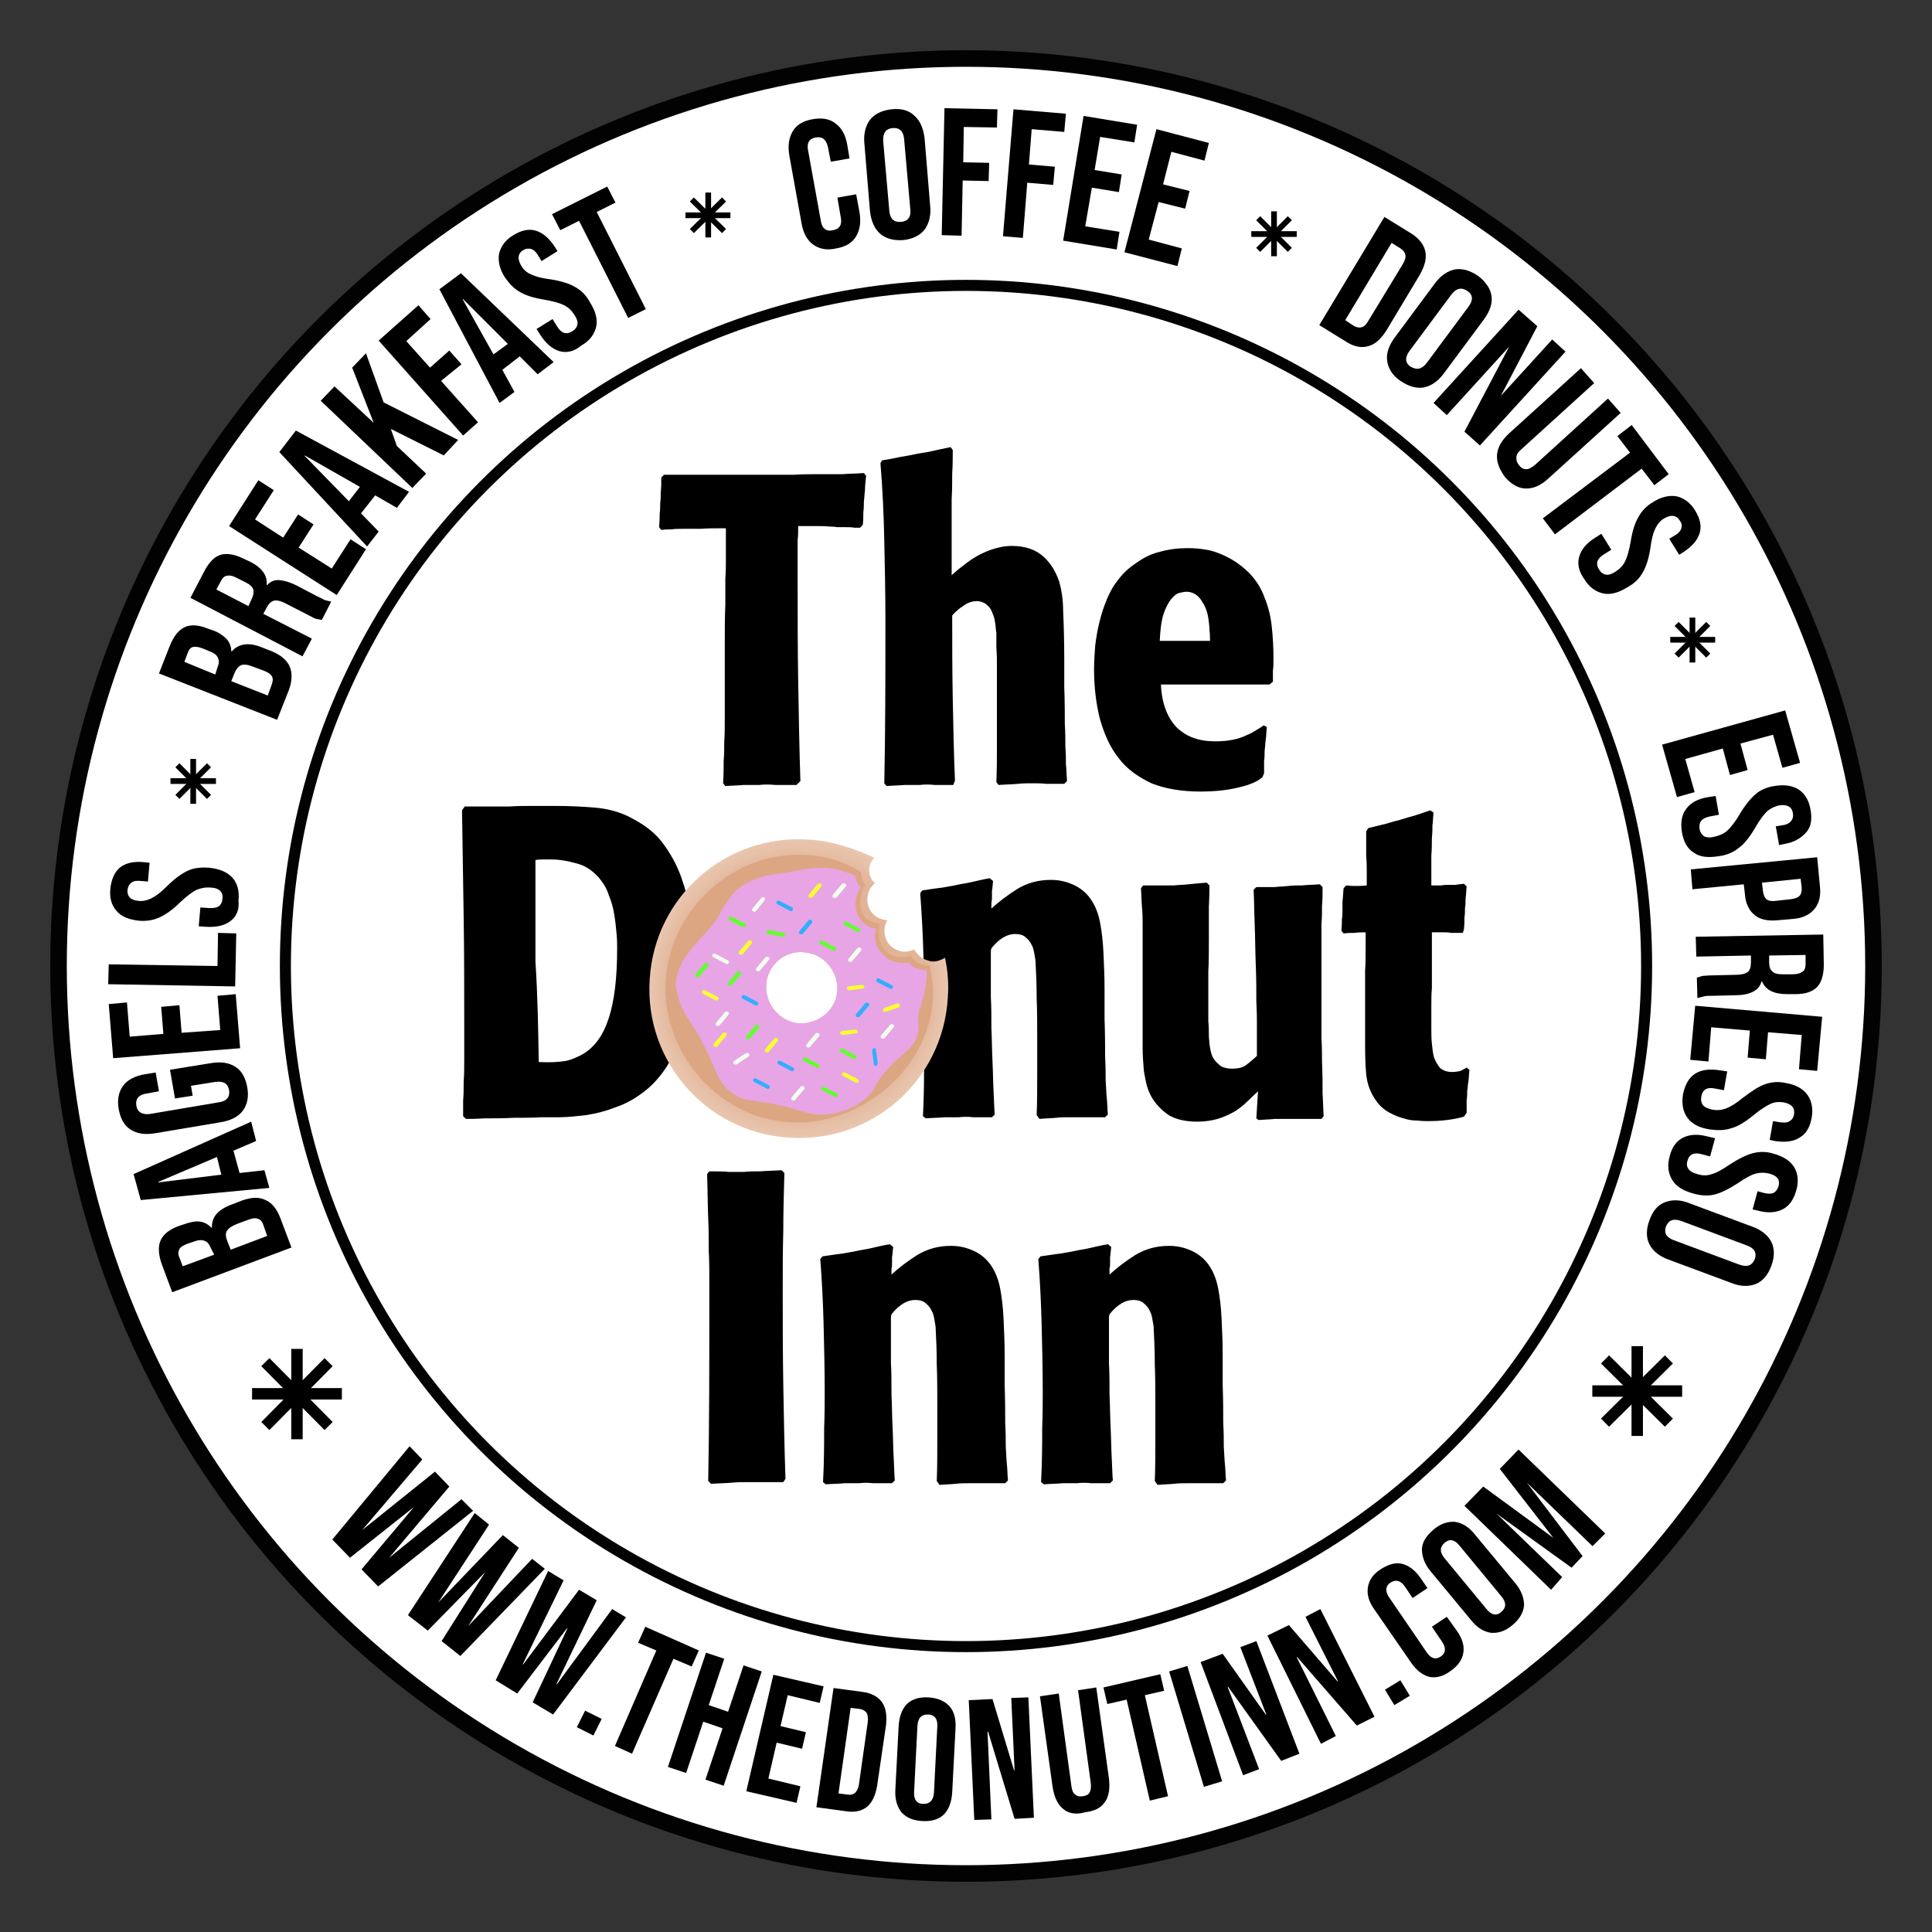 <?xml version="1.0" encoding="utf-8"?>
<!-- Generator: Adobe Illustrator 22.1.0, SVG Export Plug-In . SVG Version: 6.00 Build 0)  -->
<svg version="1.1"
	 id="svg2" inkscape:export-filename="/Users/jamesanlyan/Desktop/Documents/Logos/business_card_raffle.png" inkscape:export-xdpi="300" inkscape:export-ydpi="300" inkscape:version="0.92.2 5c3e80d, 2017-08-06" sodipodi:docname="Final_Sticker_Logo.svg" xmlns:cc="http://creativecommons.org/ns#" xmlns:dc="http://purl.org/dc/elements/1.1/" xmlns:inkscape="http://www.inkscape.org/namespaces/inkscape" xmlns:rdf="http://www.w3.org/1999/02/22-rdf-syntax-ns#" xmlns:sodipodi="http://sodipodi.sourceforge.net/DTD/sodipodi-0.dtd" xmlns:svg="http://www.w3.org/2000/svg"
	 xmlns="http://www.w3.org/2000/svg" xmlns:xlink="http://www.w3.org/1999/xlink" x="0px" y="0px" viewBox="0 0 350 350"
	 style="enable-background:new 0 0 350 350;" xml:space="preserve">
<rect x="0" y="0" width="350" height="350" fill="#333333" stroke="none"/>
<style type="text/css">
	.st0{fill:#FFFFFF;stroke:#020202;stroke-width:3;stroke-miterlimit:10;}
	.st1{fill:none;stroke:#000000;stroke-width:2.07;stroke-linecap:square;stroke-miterlimit:10;}
	.st2{fill:none;stroke:#000000;stroke-width:1.035;stroke-linecap:square;stroke-miterlimit:10;}
	.st3{fill:none;stroke:#020202;stroke-width:2;stroke-miterlimit:10;}
	.st4{fill:url(#path1455_1_);}
	.st5{fill:#DCA683;fill-opacity:0.992;}
	.st6{fill:#E6A5E5;fill-opacity:0.992;}
	.st7{fill:none;}
	.st8{opacity:0.99;fill:#F1FFED;enable-background:new    ;}
	.st9{opacity:0.99;fill:#62FF31;enable-background:new    ;}
	.st10{opacity:0.99;fill:#F8FF31;enable-background:new    ;}
	.st11{opacity:0.99;fill:#31AEFF;enable-background:new    ;}
</style>
<sodipodi:namedview  bordercolor="#666666" borderopacity="1.0" fit-margin-bottom="0" fit-margin-left="0" fit-margin-right="0" fit-margin-top="0" id="base" inkscape:current-layer="layer1" inkscape:cx="109.02004" inkscape:cy="250.41529" inkscape:document-units="px" inkscape:pagecheckerboard="true" inkscape:pageopacity="0" inkscape:pageshadow="2" inkscape:window-height="775" inkscape:window-maximized="1" inkscape:window-width="1440" inkscape:window-x="0" inkscape:window-y="1" inkscape:zoom="0.64" pagecolor="#ffffff" showborder="false" showgrid="false" units="in">
	</sodipodi:namedview>
<g id="text1112">
</g>
<g id="text2095">
</g>
<g id="text2099">
</g>
<g>
	<circle class="st0" cx="175" cy="175" r="164.4"/>
	<g>
		<path d="M74.2,262l2.3,2.4l-10.9,12.8l0,0l13.2-10.6l2.6,2.7l-10.9,12.9l0,0l13.1-10.6l2.1,2.1l-17.2,13.7l-3-3.1L75,273l0,0
			l-11.6,9.2l-3.2-3.3L74.2,262z"/>
		<path d="M86,274.1l2.6,2.1l-9.2,14.1l0,0l11.7-12.2l2.9,2.3l-9.2,14.2l0,0l11.6-12.2l2.3,1.8l-15.3,15.8l-3.4-2.7l7.9-12.5l0,0
			l-10.4,10.6l-3.6-2.8L86,274.1z"/>
		<path d="M99.3,284.6l2.8,1.7l-7.4,15.2l0.1,0l10.1-13.5l3.2,1.9l-7.3,15.2l0.1,0l10-13.6l2.5,1.5l-13.2,17.6l-3.7-2.2l6.3-13.4
			l-0.1,0l-9,11.8l-3.9-2.4L99.3,284.6z"/>
		<path d="M106,309.9l3,1.5l-1.5,3l-3-1.5L106,309.9z"/>
		<path d="M118.9,299l-3.3-1.4l1.3-2.9l9.7,4.3l-1.3,2.9l-3.3-1.4l-7.5,17.2l-3.1-1.4L118.9,299z"/>
		<path d="M127.9,299.4l3.3,1.1l-2.8,8.4l3.5,1.2l2.8-8.4l3.3,1.1l-6.9,20.7l-3.3-1.1l3.1-9.3l-3.5-1.2l-3.1,9.3l-3.3-1.1
			L127.9,299.4z"/>
		<path d="M140.1,303.4l9.1,2.1l-0.7,3l-5.8-1.4l-1.3,5.6l4.6,1.1l-0.7,3l-4.6-1.1l-1.5,6.5l5.8,1.4l-0.7,3l-9.1-2.1L140.1,303.4z"
			/>
		<path d="M151,305.8l5.2,0.7c1.7,0.2,2.9,0.9,3.6,1.9c0.7,1,0.9,2.4,0.7,4.2l-1.6,10.9c-0.3,1.8-0.9,3-1.8,3.8
			c-1,0.8-2.3,1.1-4,0.8l-5.2-0.7L151,305.8z M153.5,325.1c0.6,0.1,1,0,1.4-0.3c0.3-0.3,0.6-0.8,0.7-1.5l1.6-11.3
			c0.1-0.7,0-1.3-0.2-1.7c-0.3-0.4-0.7-0.6-1.2-0.7l-1.7-0.2l-2.2,15.5L153.5,325.1z"/>
		<path d="M163.3,328.3c-0.8-1-1.2-2.4-1.1-4.1l0.6-11.5c0.1-1.7,0.6-3.1,1.5-4s2.3-1.3,3.9-1.2s2.9,0.6,3.8,1.6s1.2,2.4,1.1,4.1
			l-0.6,11.5c-0.1,1.7-0.6,3.1-1.5,4c-0.9,0.9-2.3,1.3-3.9,1.2C165.4,329.8,164.2,329.3,163.3,328.3z M169.2,324.7l0.6-11.9
			c0.1-1.4-0.5-2.2-1.7-2.2s-1.8,0.6-1.9,2.1l-0.6,11.9c-0.1,1.4,0.5,2.2,1.7,2.2S169.1,326.1,169.2,324.7z"/>
		<path d="M175.5,308l4.3-0.2l3.9,12.9l0.1,0l-0.6-13.1l3.1-0.1l1,21.8l-3.5,0.2l-4.8-15.8l-0.1,0l0.7,15.9l-3.1,0.1L175.5,308z"/>
		<path d="M192.6,327.7c-1-0.8-1.6-2.1-1.9-3.9l-2.3-16.5l3.4-0.5l2.3,16.8c0.1,0.7,0.3,1.3,0.7,1.5c0.3,0.3,0.8,0.4,1.4,0.3
			c0.6-0.1,1-0.3,1.2-0.7s0.3-0.9,0.2-1.7l-2.3-16.8l3.3-0.5l2.3,16.5c0.2,1.8,0,3.2-0.7,4.2c-0.7,1.1-1.9,1.7-3.6,1.9
			C194.9,328.8,193.5,328.5,192.6,327.7z"/>
		<path d="M204.1,307.9l-3.5,0.8l-0.7-3l10.3-2.4l0.7,3l-3.5,0.8l4.2,18.3l-3.3,0.8L204.1,307.9z"/>
		<path d="M211.8,302.8l3.3-1l6.3,20.9l-3.3,1L211.8,302.8z"/>
		<path d="M217.5,301.1l4-1.5l7.8,11l0.1,0l-4.7-12.2l2.9-1.1l7.8,20.4l-3.3,1.3l-9.6-13.4l-0.1,0l5.7,14.9l-2.9,1.1L217.5,301.1z"
			/>
		<path d="M229.6,296.3l3.9-1.9l8.8,10.2l0.1,0l-5.9-11.7l2.7-1.4l9.8,19.5l-3.2,1.6l-10.8-12.4l-0.1,0l7.1,14.3l-2.7,1.4
			L229.6,296.3z"/>
		<path d="M250.9,306.1l2.8-1.7l1.7,2.8l-2.8,1.7L250.9,306.1z"/>
		<path d="M259,303.8c-1.2-0.3-2.3-1.1-3.3-2.5l-6.7-9.7c-1-1.4-1.4-2.7-1.2-4c0.2-1.3,0.9-2.4,2.3-3.3c1.4-0.9,2.7-1.3,3.9-1
			s2.3,1.1,3.3,2.5l1.3,1.9l-2.7,1.8l-1.4-2.1c-0.8-1.1-1.6-1.3-2.6-0.7c-0.9,0.6-1,1.5-0.3,2.6l6.9,10.1c0.8,1.1,1.6,1.3,2.5,0.7
			c0.9-0.6,1-1.5,0.3-2.6l-1.9-2.8l2.7-1.8l1.8,2.5c1,1.4,1.4,2.7,1.2,4c-0.2,1.3-1,2.4-2.3,3.3C261.5,303.7,260.2,304,259,303.8z"
			/>
		<path d="M270.1,295.8c-1.3-0.2-2.5-0.9-3.6-2.3l-7.3-8.8c-1.1-1.3-1.6-2.7-1.6-4s0.8-2.5,2.1-3.6s2.6-1.5,3.9-1.4
			c1.3,0.2,2.5,0.9,3.6,2.3l7.3,8.8c1.1,1.3,1.6,2.7,1.6,4c-0.1,1.3-0.8,2.5-2.1,3.6C272.7,295.5,271.4,295.9,270.1,295.8z
			 M272,289.2l-7.6-9.2c-0.9-1.1-1.8-1.3-2.7-0.5c-0.9,0.8-0.9,1.7,0,2.8l7.6,9.2c0.9,1.1,1.8,1.3,2.7,0.5S272.9,290.3,272,289.2z"
			/>
		<path d="M265.3,272.8l3.4-3.5l12.7,9.3l0,0l-9.7-12.5l3.4-3.5l15.7,15.2l-2.3,2.3l-11.9-11.5l0,0l10.1,13.3l-2,2.1l-13.6-9.8l0,0
			l11.9,11.5L281,288L265.3,272.8z"/>
	</g>
	<g>
		<path d="M31.2,234.1l-1.9-5.1c-0.6-1.7-0.7-3.2-0.2-4.3c0.5-1.1,1.6-2,3.3-2.6l0.9-0.3c1.1-0.4,2.1-0.6,2.9-0.5
			c0.8,0.1,1.5,0.5,2.1,1.1l0.1,0c-0.1-1.9,1.1-3.3,3.6-4.2l1.8-0.7c1.7-0.6,3.1-0.7,4.3-0.1c1.2,0.5,2.1,1.7,2.7,3.3l2,5.3
			L31.2,234.1z M38.2,226.1c-0.3-0.7-0.6-1.1-1.1-1.3c-0.5-0.2-1.1-0.2-1.9,0.1l-1.2,0.4c-0.8,0.3-1.3,0.6-1.5,1s-0.3,0.9,0,1.5
			l0.6,1.6l5.7-2.1L38.2,226.1z M47.7,221.9c-0.2-0.6-0.5-1-1-1.1c-0.4-0.2-1-0.1-1.8,0.2l-1.9,0.7c-1,0.4-1.6,0.8-1.9,1.3
			c-0.3,0.5-0.2,1.1,0.1,1.9l0.6,1.5l6.6-2.5L47.7,221.9z"/>
		<path d="M25.5,217.4l-1.3-4.7l21.3-9.5l0.9,3.5l-4.2,1.8l0.1,0l1.1,4l4.5-0.5l0.9,3.2L25.5,217.4z M39.3,209.6l-10.6,4.5l0,0.1
			l11.4-1.4L39.3,209.6z"/>
		<path d="M44,201.2c-0.8,1.1-2.2,1.8-4,2.1l-11.9,2c-1.8,0.3-3.3,0.1-4.5-0.7c-1.1-0.7-1.8-2-2.1-3.7c-0.3-1.7,0-3.1,0.8-4.2
			c0.8-1.1,2.2-1.8,4-2.1l1.9-0.3l0.6,3.4l-2.2,0.4c-1.5,0.2-2.1,1-1.9,2.2c0.2,1.2,1.1,1.7,2.5,1.5l12.4-2.1c1.5-0.2,2.1-1,1.9-2.2
			c-0.2-1.2-1-1.7-2.5-1.5l-4.4,0.7l0.3,1.8l-3.2,0.5l-0.9-5.2l7.4-1.2c1.8-0.3,3.3-0.1,4.5,0.7c1.1,0.7,1.8,2,2.1,3.7
			C45.1,198.7,44.8,200.1,44,201.2z"/>
		<path d="M20.5,191.7l-0.8-9.8l3.3-0.3l0.5,6.2l6.1-0.5l-0.4-4.9l3.3-0.3l0.4,5l7-0.5l-0.5-6.2l3.3-0.3l0.8,9.8L20.5,191.7z"/>
		<path d="M19.6,178.3l0.1-3.6l19.7,0.3l0.1-6l3.3,0.1l-0.2,9.6L19.6,178.3z"/>
		<path d="M41.7,166.9c-1.1,0.8-2.5,1.1-4.4,1l-1.3-0.1l0.3-3.4l1.6,0.1c1.5,0.1,2.3-0.4,2.4-1.7c0.1-0.6-0.1-1.1-0.4-1.4
			c-0.3-0.3-0.9-0.6-1.7-0.6c-1-0.1-1.8,0.1-2.6,0.4c-0.8,0.4-1.7,1.1-2.9,2.2c-1.4,1.4-2.7,2.3-3.8,2.8c-1.1,0.5-2.3,0.7-3.7,0.6
			c-1.8-0.2-3.2-0.7-4.1-1.8c-0.9-1-1.3-2.4-1.1-4.1c0.2-1.7,0.8-3,1.8-3.8c1.1-0.8,2.5-1.1,4.4-0.9l0.9,0.1l-0.3,3.4l-1.2-0.1
			c-0.8-0.1-1.4,0-1.8,0.3c-0.4,0.3-0.6,0.7-0.7,1.3c-0.1,1.2,0.6,1.9,2,2c0.8,0.1,1.6-0.1,2.4-0.5c0.8-0.4,1.7-1.1,2.8-2.2
			c1.4-1.4,2.7-2.3,3.8-2.8c1.1-0.5,2.4-0.6,3.8-0.5c1.9,0.2,3.3,0.8,4.2,1.8c0.9,1,1.3,2.4,1.1,4.2
			C43.4,164.8,42.8,166.1,41.7,166.9z"/>
		<path d="M28.8,122l2-5.1c0.7-1.7,1.6-2.8,2.7-3.3c1.1-0.5,2.5-0.4,4.2,0.3l0.9,0.3c1.1,0.4,1.9,1,2.5,1.6c0.5,0.6,0.8,1.4,0.8,2.2
			l0.1,0c1.2-1.4,3.1-1.7,5.5-0.7l1.8,0.7c1.6,0.7,2.7,1.6,3.2,2.8c0.5,1.2,0.4,2.7-0.2,4.3l-2.1,5.3L28.8,122z M39.4,120.9
			c0.3-0.7,0.3-1.2,0.1-1.7c-0.2-0.5-0.7-0.9-1.5-1.2l-1.2-0.5c-0.8-0.3-1.4-0.4-1.8-0.3c-0.5,0.1-0.8,0.5-1,1.1l-0.6,1.6l5.6,2.3
			L39.4,120.9z M49.2,124.1c0.2-0.6,0.3-1.1,0.1-1.5c-0.2-0.4-0.7-0.8-1.5-1.1l-1.9-0.7c-1-0.4-1.7-0.5-2.2-0.3
			c-0.5,0.2-0.9,0.7-1.2,1.4l-0.6,1.5l6.6,2.6L49.2,124.1z"/>
		<path d="M34.5,108.3l2.5-4.8c0.9-1.7,1.9-2.7,3-3s2.5-0.1,4.1,0.7l1.3,0.6c2.1,1.1,3.1,2.5,2.9,4.2l0.1,0c0.6-0.7,1.4-1,2.3-0.9
			c0.9,0.1,1.9,0.4,3.1,1l3.6,1.9c0.6,0.3,1.1,0.5,1.4,0.7c0.4,0.1,0.8,0.2,1.2,0.3l-1.7,3.3c-0.4-0.1-0.7-0.1-1.1-0.2
			c-0.3-0.1-0.8-0.4-1.6-0.8l-3.7-1.9c-0.9-0.5-1.7-0.7-2.2-0.6c-0.5,0.1-1,0.5-1.4,1.3l-0.6,1.1l8.8,4.5l-1.7,3.2L34.5,108.3z
			 M45.6,108.5c0.3-0.6,0.4-1.2,0.3-1.7c-0.2-0.5-0.6-0.9-1.4-1.3l-1.6-0.8c-0.7-0.4-1.3-0.5-1.8-0.4c-0.5,0.1-0.8,0.4-1.1,1
			l-0.8,1.5l5.8,3L45.6,108.5z"/>
		<path d="M41.5,95.3l5.3-8.3l2.8,1.8l-3.4,5.3l5.1,3.3l2.7-4.2l2.8,1.8l-2.7,4.2l6,3.8l3.4-5.3l2.8,1.8l-5.3,8.3L41.5,95.3z"/>
		<path d="M50.6,81.9l3-3.9l20.5,11.1L71.9,92l-4-2.3l0.1,0L65.4,93l3.2,3.3l-2.1,2.7L50.6,81.9z M65.2,88.2l-10-5.7l0,0.1l8,8.2
			L65.2,88.2z"/>
		<path d="M58.1,72.6l2.5-2.6l7.1,6.6l-3.9-10l2.5-2.6l3.2,8.9L83,79.7l-2.6,2.8l-9.6-4.8l1.1,3.1l5.3,5l-2.5,2.6L58.1,72.6z"/>
		<path d="M68.6,61.7l7.2-6.4l2.2,2.5l-4.4,4l4.3,4.8l3.5-3.1l2.2,2.5L79.9,69l6.7,7.5l-2.7,2.4L68.6,61.7z"/>
		<path d="M79.6,52.4l3.9-2.9l16.8,16.1l-2.9,2.2l-3.3-3.3l0,0.1L91,67l2.2,4l-2.7,2L79.6,52.4z M92,62.3l-8.1-8.1l-0.1,0l5.6,10
			L92,62.3z"/>
		<path d="M101.3,63.6c-1.3-0.4-2.4-1.4-3.4-2.9l-0.7-1.1l2.9-1.8l0.8,1.3c0.8,1.3,1.7,1.6,2.8,0.9c0.5-0.3,0.8-0.7,0.9-1.2
			c0.1-0.5-0.1-1.1-0.5-1.7c-0.5-0.8-1.1-1.4-1.9-1.8c-0.8-0.4-1.9-0.7-3.5-1c-2-0.3-3.5-0.8-4.5-1.4c-1.1-0.6-1.9-1.5-2.7-2.6
			c-1-1.5-1.3-3-1.1-4.3c0.3-1.3,1.1-2.5,2.6-3.4c1.5-0.9,2.8-1.2,4.1-0.8c1.3,0.4,2.4,1.4,3.4,2.9l0.5,0.8l-2.9,1.8l-0.6-1
			c-0.4-0.7-0.9-1.1-1.3-1.2s-0.9-0.1-1.4,0.2c-1,0.6-1.1,1.6-0.4,2.8c0.4,0.7,1,1.3,1.8,1.6c0.8,0.4,1.9,0.7,3.5,0.9
			c2,0.3,3.5,0.8,4.5,1.4c1.1,0.6,2,1.5,2.7,2.8c1,1.6,1.4,3.1,1.1,4.4c-0.3,1.3-1.1,2.5-2.7,3.4C104,63.7,102.6,64,101.3,63.6z"/>
		<path d="M104.9,40l-3.4,1.7l-1.5-2.9l10-5l1.5,2.9l-3.4,1.7L117,56l-3.2,1.6L104.9,40z"/>
		<path d="M147.3,44.3c-1.1-0.8-1.8-2.1-2.1-3.9l-2.2-12.2c-0.3-1.8-0.1-3.2,0.6-4.4s1.9-1.9,3.6-2.2s3.1-0.1,4.2,0.8
			c1.1,0.8,1.8,2.1,2.1,3.9l0.4,2.4l-3.4,0.6l-0.5-2.6c-0.3-1.4-1-2-2.2-1.8s-1.7,1-1.4,2.4l2.3,12.7c0.2,1.4,1,2,2.2,1.7
			c1.2-0.2,1.7-1,1.4-2.4l-0.6-3.5l3.4-0.6l0.6,3.2c0.3,1.8,0.1,3.2-0.6,4.4s-1.9,1.9-3.6,2.2C149.8,45.4,148.4,45.1,147.3,44.3z"/>
		<path d="M159.4,42.3c-1-0.9-1.6-2.3-1.8-4.1l-1-12.1c-0.2-1.8,0.2-3.3,1-4.4c0.9-1.1,2.2-1.7,3.9-1.9c1.8-0.2,3.2,0.2,4.2,1.2
			c1,0.9,1.6,2.3,1.8,4.1l1,12.1c0.2,1.8-0.2,3.3-1,4.4c-0.9,1.1-2.2,1.7-3.9,1.9C161.8,43.6,160.4,43.2,159.4,42.3z M164.9,37.8
			l-1.1-12.5c-0.1-1.5-0.8-2.2-2.1-2.1c-1.2,0.1-1.8,0.9-1.7,2.4l1.1,12.5c0.1,1.5,0.8,2.2,2.1,2.1
			C164.5,40.1,165.1,39.3,164.9,37.8z"/>
		<path d="M171.1,19.6l9.6,0.2l-0.1,3.3l-6-0.1l-0.1,6.4l4.7,0.1l-0.1,3.3l-4.7-0.1l-0.2,10l-3.6-0.1L171.1,19.6z"/>
		<path d="M183.6,19.8l9.5,0.8l-0.3,3.3l-5.9-0.5l-0.5,6.4l4.7,0.4l-0.3,3.3l-4.7-0.4l-0.8,10l-3.6-0.3L183.6,19.8z"/>
		<path d="M196.3,21l9.7,1.6l-0.5,3.2l-6.2-1l-1,6l4.9,0.8l-0.5,3.2l-4.9-0.8l-1.2,7l6.2,1l-0.5,3.2l-9.7-1.6L196.3,21z"/>
		<path d="M209.5,23.4l9.5,2.5l-0.8,3.2l-6-1.6l-1.5,5.9l4.8,1.2l-0.8,3.2l-4.8-1.2l-1.8,6.8l6,1.6l-0.8,3.2l-9.6-2.5L209.5,23.4z"
			/>
		<path d="M250.8,39.3l4.7,2.9c1.5,0.9,2.4,2,2.7,3.3c0.3,1.3-0.1,2.7-1,4.3l-6,10c-1,1.6-2.1,2.6-3.3,2.9c-1.3,0.4-2.7,0.1-4.2-0.9
			l-4.7-2.9L250.8,39.3z M245.2,59c0.5,0.3,1,0.4,1.4,0.3c0.5-0.1,0.9-0.5,1.3-1.2l6.2-10.2c0.4-0.7,0.6-1.2,0.5-1.7
			c-0.1-0.5-0.4-0.9-0.9-1.2l-1.6-1L243.7,58L245.2,59z"/>
		<path d="M251.3,65.4c-0.2-1.4,0.3-2.8,1.4-4.3l7.2-9.7c1.1-1.5,2.3-2.3,3.7-2.6c1.4-0.2,2.7,0.2,4.2,1.2c1.4,1.1,2.2,2.3,2.4,3.6
			c0.2,1.4-0.3,2.8-1.4,4.3l-7.2,9.7c-1.1,1.5-2.3,2.3-3.7,2.6c-1.4,0.2-2.7-0.2-4.2-1.2S251.5,66.7,251.3,65.4z M258.5,65.7
			l7.5-10.1c0.9-1.2,0.9-2.2-0.2-2.9c-1-0.7-2-0.5-2.9,0.7l-7.5,10.1c-0.9,1.2-0.9,2.2,0.1,2.9C256.7,67.1,257.6,66.9,258.5,65.7z"
			/>
		<path d="M275.1,56.1l3.4,3l-6.6,12.6l0,0l9.3-10.2l2.4,2.2l-15.5,17l-2.8-2.5l8.1-15.4l0,0l-11.3,12.4l-2.4-2.2L275.1,56.1z"/>
		<path d="M271.2,82.4c0.1-1.4,0.9-2.7,2.2-3.9l13-11.8l2.4,2.7l-13.2,12c-0.6,0.5-0.9,1-0.9,1.5c0,0.5,0.1,0.9,0.5,1.4
			s0.8,0.7,1.3,0.7c0.5,0,1-0.3,1.6-0.8l13.2-12l2.3,2.6l-13,11.8c-1.4,1.3-2.7,1.9-4.1,1.9c-1.4,0-2.6-0.7-3.8-2
			C271.6,85,271.1,83.7,271.2,82.4z"/>
		<path d="M295.3,82l-2.3-3l2.6-2l6.7,8.9l-2.6,2l-2.3-3l-15.7,11.9l-2.2-2.9L295.3,82z"/>
		<path d="M286.1,100.8c0.4-1.3,1.3-2.4,2.9-3.4l1.1-0.7l1.8,2.9l-1.3,0.8c-1.3,0.8-1.6,1.7-0.9,2.8c0.3,0.5,0.7,0.8,1.2,0.9
			c0.5,0.1,1.1-0.1,1.7-0.5c0.8-0.5,1.4-1.1,1.8-1.9c0.4-0.8,0.7-1.9,1-3.5c0.3-2,0.8-3.5,1.4-4.5c0.6-1.1,1.4-2,2.6-2.7
			c1.5-1,3-1.3,4.3-1.1c1.3,0.3,2.5,1.1,3.4,2.6c0.9,1.5,1.2,2.8,0.8,4.1c-0.4,1.3-1.4,2.4-2.9,3.4l-0.8,0.5l-1.8-2.9l1-0.6
			c0.7-0.4,1.1-0.9,1.2-1.3c0.1-0.5,0.1-0.9-0.3-1.4c-0.6-1-1.6-1.1-2.8-0.4c-0.7,0.4-1.2,1-1.6,1.8s-0.7,1.9-0.9,3.5
			c-0.3,2-0.8,3.5-1.4,4.5c-0.6,1.1-1.5,2-2.8,2.7c-1.6,1-3.1,1.4-4.4,1.1c-1.3-0.3-2.5-1.1-3.4-2.6
			C286,103.5,285.7,102.1,286.1,100.8z"/>
		<path d="M323.4,128.7l2.7,9.5l-3.2,0.9l-1.7-6l-5.9,1.6l1.3,4.8l-3.2,0.9l-1.3-4.8l-6.8,1.9l1.7,6l-3.2,0.9l-2.7-9.5L323.4,128.7z
			"/>
		<path d="M305.5,146.5c0.8-1.1,2.1-1.8,4-2.1l1.3-0.2l0.6,3.4l-1.6,0.3c-1.5,0.3-2.1,1-1.9,2.3c0.1,0.6,0.4,1,0.8,1.3
			c0.4,0.2,1,0.3,1.8,0.1c0.9-0.2,1.7-0.5,2.4-1.1c0.6-0.6,1.4-1.5,2.2-2.9c1-1.7,2-2.9,2.9-3.7c0.9-0.8,2.1-1.3,3.4-1.5
			c1.8-0.3,3.3-0.1,4.4,0.6c1.1,0.7,1.9,1.9,2.2,3.7c0.3,1.7,0.1,3.1-0.8,4.1s-2.1,1.8-4,2.1l-0.9,0.2l-0.6-3.4l1.2-0.2
			c0.8-0.1,1.3-0.4,1.6-0.8c0.3-0.4,0.4-0.8,0.3-1.4c-0.2-1.2-1.1-1.6-2.5-1.4c-0.8,0.2-1.5,0.5-2.2,1.1c-0.6,0.6-1.3,1.5-2.1,2.9
			c-1,1.7-2,3-3,3.7c-1,0.8-2.1,1.3-3.6,1.5c-1.9,0.3-3.4,0.2-4.5-0.6c-1.2-0.7-1.9-2-2.2-3.7C304.4,148.9,304.7,147.5,305.5,146.5z
			"/>
		<path d="M329.2,155.3l0.5,5.3c0.2,1.8-0.2,3.2-1.1,4.2c-0.9,1-2.2,1.6-4.1,1.7l-2.3,0.2c-1.9,0.2-3.3-0.1-4.3-0.9
			c-1-0.8-1.7-2.1-1.8-3.9l-0.2-1.7l-9.3,0.9l-0.3-3.6L329.2,155.3z M319.4,161.6c0.1,0.6,0.3,1,0.6,1.3c0.4,0.3,0.9,0.4,1.7,0.3
			l2.7-0.3c0.8-0.1,1.3-0.3,1.6-0.6c0.3-0.3,0.4-0.8,0.4-1.4l-0.2-1.7l-7,0.7L319.4,161.6z"/>
		<path d="M330.3,169.3l0.1,5.4c0,1.9-0.4,3.2-1.2,4.1c-0.9,0.9-2.2,1.3-4,1.3l-1.4,0c-2.4,0-3.9-0.7-4.6-2.3l-0.1,0
			c-0.2,0.9-0.8,1.5-1.6,1.9c-0.8,0.4-1.9,0.6-3.2,0.6l-4,0.1c-0.7,0-1.2,0-1.6,0.1c-0.4,0.1-0.8,0.2-1.2,0.3l-0.1-3.7
			c0.4-0.1,0.7-0.2,1-0.3c0.3,0,0.9-0.1,1.8-0.1l4.2-0.1c1.1,0,1.8-0.2,2.2-0.5c0.4-0.3,0.6-0.9,0.6-1.8l0-1.2l-9.9,0.2l-0.1-3.6
			L330.3,169.3z M320.5,174.4c0,0.7,0.2,1.3,0.6,1.6c0.4,0.4,1,0.5,1.9,0.5l1.8,0c0.8,0,1.4-0.2,1.8-0.5s0.5-0.8,0.5-1.4l0-1.6
			l-6.6,0.1L320.5,174.4z"/>
		<path d="M330.1,184.2l-0.9,9.8l-3.3-0.3l0.5-6.2l-6.1-0.5l-0.4,4.9l-3.3-0.3l0.4-4.9l-7-0.6l-0.5,6.2l-3.3-0.3l0.9-9.8
			L330.1,184.2z"/>
		<path d="M307.1,194.5c1.1-0.7,2.6-0.9,4.5-0.6l1.3,0.2l-0.6,3.4l-1.6-0.3c-1.5-0.3-2.3,0.2-2.5,1.5c-0.1,0.6,0,1.1,0.3,1.5
			s0.9,0.6,1.6,0.8c1,0.2,1.8,0.1,2.6-0.2c0.8-0.3,1.8-0.9,3-1.9c1.6-1.2,2.9-2.1,4.1-2.5s2.4-0.5,3.7-0.2c1.8,0.3,3.1,1,3.9,2.1
			c0.8,1.1,1.1,2.5,0.8,4.2c-0.3,1.7-1,2.9-2.2,3.6c-1.1,0.7-2.6,0.9-4.5,0.6l-0.9-0.2l0.6-3.4l1.2,0.2c0.8,0.1,1.4,0.1,1.8-0.2
			c0.4-0.2,0.7-0.6,0.8-1.2c0.2-1.2-0.4-1.9-1.9-2.2c-0.8-0.1-1.6-0.1-2.4,0.3s-1.8,1-3,2c-1.6,1.3-2.9,2.1-4.1,2.4
			c-1.2,0.4-2.4,0.4-3.9,0.2c-1.9-0.3-3.2-1-4-2.1c-0.8-1.1-1.1-2.5-0.8-4.3C305.3,196.4,306,195.2,307.1,194.5z"/>
		<path d="M304.9,206.1c1.2-0.6,2.7-0.7,4.5-0.2l1.3,0.3l-0.9,3.3l-1.5-0.4c-1.4-0.4-2.3,0-2.6,1.2c-0.2,0.6-0.1,1.1,0.2,1.5
			c0.3,0.4,0.8,0.7,1.6,0.9c0.9,0.3,1.8,0.3,2.6,0c0.8-0.2,1.9-0.8,3.2-1.7c1.7-1.1,3.1-1.8,4.3-2.1c1.2-0.3,2.4-0.3,3.7,0.1
			c1.8,0.5,3,1.3,3.7,2.4c0.7,1.1,0.9,2.6,0.4,4.3c-0.5,1.7-1.3,2.8-2.5,3.4c-1.2,0.6-2.7,0.7-4.5,0.2l-0.9-0.2l0.9-3.3l1.1,0.3
			c0.8,0.2,1.4,0.2,1.8,0c0.4-0.2,0.7-0.6,0.9-1.2c0.3-1.2-0.2-1.9-1.7-2.3c-0.8-0.2-1.6-0.2-2.4,0c-0.8,0.2-1.9,0.8-3.2,1.7
			c-1.7,1.1-3.1,1.8-4.3,2.1c-1.2,0.3-2.5,0.2-3.9-0.2c-1.8-0.5-3.1-1.3-3.8-2.5c-0.7-1.2-0.9-2.6-0.4-4.3
			C302.9,207.8,303.7,206.7,304.9,206.1z"/>
		<path d="M301.6,217.8c1.3-0.5,2.8-0.5,4.5,0.2l11.3,4.2c1.7,0.6,2.9,1.6,3.5,2.8c0.6,1.2,0.6,2.7,0,4.3c-0.6,1.7-1.6,2.8-2.8,3.3
			c-1.3,0.5-2.8,0.5-4.5-0.2l-11.3-4.2c-1.7-0.6-2.9-1.6-3.5-2.8c-0.6-1.2-0.6-2.7,0-4.3C299.4,219.4,300.3,218.3,301.6,217.8z
			 M303.3,224.7l11.8,4.4c1.4,0.5,2.3,0.2,2.8-1c0.4-1.2-0.1-2-1.5-2.5l-11.8-4.4c-1.4-0.5-2.3-0.2-2.8,1
			C301.4,223.4,301.9,224.2,303.3,224.7z"/>
	</g>
	<g>
		<line class="st1" x1="53.8" y1="245.4" x2="53.8" y2="259.7"/>
		<line class="st1" x1="58.8" y1="247.5" x2="48.8" y2="257.6"/>
		<line class="st1" x1="48.8" y1="247.5" x2="58.8" y2="257.6"/>
		<line class="st1" x1="60.9" y1="252.5" x2="46.7" y2="252.5"/>
	</g>
	<g>
		<line class="st2" x1="35" y1="138" x2="35" y2="145.1"/>
		<line class="st2" x1="37.5" y1="139" x2="32.5" y2="144"/>
		<line class="st2" x1="32.5" y1="139" x2="37.5" y2="144"/>
		<line class="st2" x1="38.6" y1="141.5" x2="31.4" y2="141.5"/>
	</g>
	<g>
		<line class="st2" x1="128.3" y1="35.4" x2="128.3" y2="42.5"/>
		<line class="st2" x1="130.8" y1="36.5" x2="125.7" y2="41.5"/>
		<line class="st2" x1="125.7" y1="36.5" x2="130.8" y2="41.5"/>
		<line class="st2" x1="131.8" y1="39" x2="124.7" y2="39"/>
	</g>
	<g>
		<line class="st2" x1="230.8" y1="38.8" x2="230.8" y2="45.9"/>
		<line class="st2" x1="233.3" y1="39.9" x2="228.3" y2="44.9"/>
		<line class="st2" x1="228.3" y1="39.9" x2="233.3" y2="44.9"/>
		<line class="st2" x1="234.4" y1="42.4" x2="227.2" y2="42.4"/>
	</g>
	<g>
		<line class="st2" x1="306.6" y1="112.4" x2="306.6" y2="119.5"/>
		<line class="st2" x1="309.1" y1="113.4" x2="304.1" y2="118.4"/>
		<line class="st2" x1="304.1" y1="113.4" x2="309.1" y2="118.4"/>
		<line class="st2" x1="310.2" y1="115.9" x2="303.1" y2="115.9"/>
	</g>
	<g>
		<line class="st1" x1="296.6" y1="244.9" x2="296.6" y2="259.1"/>
		<line class="st1" x1="301.6" y1="247" x2="291.5" y2="257"/>
		<line class="st1" x1="291.5" y1="247" x2="301.6" y2="257"/>
		<line class="st1" x1="303.7" y1="252" x2="289.5" y2="252"/>
	</g>
	<circle class="st3" cx="175" cy="175" r="123.3"/>
</g>
<g>
	<path id="path4889" inkscape:connector-curvature="0" d="M84.2,146.1c1.1,0,2.3,0,3.8,0c1.5,0,2.8,0,4.3,0c1.5-0.1,2.9-0.1,4.3-0.1
		c1.5,0,2.7,0,3.8,0c2.5,0,5,0.1,7.3,0.3c2.4,0.2,4.7,0.8,6.7,1.9c2.5,1.3,4.5,2.8,6,5c1.5,2.1,2.6,4.3,3.3,6.6
		c0.8,2.3,1.3,4.7,1.5,7.1c0.2,2.3,0.3,4.4,0.3,6.2c0,4.3-0.4,8.1-1.2,11.5c-0.8,3.3-2,6.2-3.5,8.6c-1.3,2-2.7,3.5-4.3,4.7
		c-1.6,1.2-3.2,2.1-5,2.7c-1.8,0.7-3.4,1.1-5.2,1.4c-1.8,0.2-3.4,0.4-5,0.4c-0.6,0-1.7,0-3.2,0c-1.6,0.1-3.3,0.1-5.1,0.1
		c-1.8,0.1-3.5,0.1-5.2,0.1c-1.7,0.1-2.8,0.1-3.4,0.1l-0.5-0.5c0-0.9,0-1.9,0-2.8c0.1-1.1,0.1-2.2,0.1-3.5c0.1-1.3,0.1-2.7,0.1-4.3
		c0-1.7,0-3.5,0-5.6c0-6.6,0-13.2-0.1-19.6c-0.1-6.5-0.2-13.1-0.3-19.6L84.2,146.1z M97.6,192.4c2.1,0.1,3.6,0,4.9-0.2
		c1.3-0.3,2.3-0.8,3.2-1.3c2.1-1.3,3.6-3.4,4.6-6.5c1-3.1,1.5-7.2,1.5-12.5c0-0.8,0-1.7-0.1-2.7c-0.1-1.1-0.2-2.2-0.4-3.4
		c-0.2-1.3-0.5-2.4-1-3.6c-0.4-1.3-1-2.2-1.8-3.2c-1.3-1.4-2.5-2.2-4.1-2.6c-1.5-0.4-2.9-0.7-4.5-0.7c-0.6,0-1.1,0-1.5,0
		c-0.3,0-0.8,0-1.4,0.1c0,6.2,0,12.3,0,18.4C97.4,180.2,97.5,186.3,97.6,192.4L97.6,192.4z"/>
	<path id="path4891" inkscape:connector-curvature="0" d="M187.8,202c0.1-2.4,0.1-4.9,0.1-7.4c0-2.5,0-4.7,0-6.6
		c0-2.3,0-4.8-0.1-7.2c0-2.5-0.1-4.7-0.2-6.5c0-0.4-0.1-0.8-0.2-1.4c-0.1-0.6-0.2-1.2-0.5-1.7c-0.2-0.5-0.6-1-1.1-1.4
		c-0.4-0.4-1.1-0.6-1.9-0.6c-0.7,0-1.4,0.2-2.1,0.6c-0.7,0.4-1.5,1.1-2.2,2c-0.1,0.3-0.1,0.5-0.1,0.8s0,0.5,0,0.8c0,0.5,0,1.4,0,2.6
		c0,1.3,0,2.8,0,4.6c0.1,1.8,0.1,3.6,0.1,5.7c0.1,2.1,0.1,4,0.2,6c0.1,2,0.1,3.8,0.2,5.5c0.1,1.7,0.1,3,0.2,4.1l-0.5,0.5
		c-1.4,0-2.4,0-3.4,0c-0.9-0.1-1.8-0.1-2.6,0c-0.8,0-1.7,0-2.6,0c-0.9,0.1-2.1,0.1-3.4,0.2l-0.5-0.4c0.2-3.8,0.2-7,0.2-9.7
		c0.1-2.7,0.1-4.9,0.1-6.6c0-4.2-0.1-8.3-0.2-12.3c-0.1-4-0.3-7.9-0.6-11.8l0.4-0.5c1.5-0.2,2.6-0.4,3.6-0.5c1-0.2,1.9-0.3,2.7-0.5
		c0.9-0.2,1.8-0.3,2.6-0.5c0.9-0.2,2.1-0.5,3.3-0.7l0.6,0.5c-0.1,0.8-0.1,1.4-0.2,1.8c0,0.4,0,0.8,0,1.1s0,0.7-0.1,1
		c0,0.3,0,0.7,0,1.1c1.4-1.3,2.9-2.4,4.6-3.5c1.8-1.1,3.8-1.7,6.2-1.7c1.7,0,3.1,0.4,4.5,1.1c1.3,0.7,2.2,1.6,2.9,2.7
		c0.7,1.1,1.2,2.4,1.5,4c0.3,1.6,0.5,3.3,0.6,5.4c0.1,2.1,0.2,4.3,0.2,6.8v5.2c0.1,2.8,0.1,5.2,0.1,6.9c0.1,1.7,0.1,3.1,0.1,4.3
		c0.1,1.2,0.1,2.2,0.2,3.1c0.1,0.9,0.1,1.9,0.2,3l-0.5,0.5c-1.4,0-2.5,0-3.6,0c-1,0-1.9,0-2.7,0c-0.9,0-1.8,0-2.6,0.1
		c-0.9,0.1-1.9,0.1-3,0.2L187.8,202z"/>
	<path id="path4893" inkscape:connector-curvature="0" d="M227.9,197.7c-0.6,0.6-1.3,1.2-2,1.9c-0.7,0.7-1.5,1.3-2.3,1.8
		c-0.9,0.5-2,1-3,1.3c-1.1,0.3-2.3,0.5-3.7,0.5c-2.1,0-3.9-0.4-5.2-1.2c-1.3-0.9-2.1-1.8-2.8-2.8c-0.7-1.1-1.1-2.2-1.3-3.2
		c-0.2-1.1-0.4-1.9-0.4-2.3c-0.1-1.3-0.2-2.5-0.2-4c0-1.5,0-3.3,0-5.8v-4.2c0-2.8,0-5.2,0-7c0-1.8,0-3.3,0-4.6c0-1.4,0-2.5-0.1-3.5
		c-0.1-1.1-0.1-2.2-0.2-3.7l0.4-0.5c1.3,0,2.3,0,3.2,0c0.9,0,1.7,0,2.4,0c0.9-0.1,1.8-0.1,2.6-0.2c0.9-0.1,2.1-0.2,3.3-0.3l0.5,0.5
		c0,0.7,0,2-0.1,3.8c0,1.8,0,3.7,0,5.9s0,4-0.1,5.9c0,1.9,0,3.1,0,3.9c0,0.5,0,1.2,0,2.1c0,1,0,2,0,3c0.1,1,0.1,2,0.1,2.8
		c0.1,0.9,0.1,1.5,0.2,1.9c0,0.2,0.1,0.5,0.2,1c0.1,0.4,0.3,0.9,0.6,1.3c0.3,0.4,0.7,0.7,1.1,1.1c0.5,0.3,1.2,0.5,2,0.5
		c1.2,0,2.1-0.2,2.7-0.7c0.7-0.5,1.3-1.1,1.9-1.6v-6.5c0-0.4,0-1.5-0.1-3.4c0-2,0-4.1-0.1-6.5c-0.1-2.4-0.1-5-0.2-7.5
		c-0.1-2.5-0.1-4.7-0.2-6.2l0.5-0.5c1.4,0,2.4,0,3.3,0c0.9-0.1,1.8-0.1,2.5-0.2c0.9-0.1,1.7-0.1,2.5-0.1c0.9-0.1,2-0.1,3.2-0.2
		l0.5,0.5c0,1.3,0,2.3-0.1,3.4c0,1,0,2.1-0.1,3.2c0,1.1,0,2.3,0,3.7c0,1.4,0,2.9,0,4.9c0,0.4,0,1.4,0,2.7c0,1.4,0,2.8,0,4.5
		c0,1.7,0,3.3,0,5c0.1,1.7,0.1,3.1,0.1,4.3c0.1,2.2,0.1,4.1,0.1,5.7c0.1,1.5,0.1,2.8,0.2,4.1l-0.4,0.5c-1.5,0-2.6,0-3.5,0
		s-1.8,0-2.5,0s-1.7,0-2.4,0c-0.8,0.1-1.8,0.1-3,0.2l-0.4-0.3L227.9,197.7z"/>
	<path id="path4895" inkscape:connector-curvature="0" d="M265,169c-0.9,0-1.6,0-2.1,0c-0.5-0.1-0.9-0.1-1.3-0.1s-0.7,0-1.1,0
		c-0.3,0-0.7,0-1.1,0V179c-0.1,1.1-0.1,2.2-0.1,3.6c0,1.4,0,2.5,0,3.6c0,1,0,2,0.1,2.9c0.1,1,0.2,1.8,0.4,2.5
		c0.3,0.8,0.7,1.4,1.1,1.9c0.5,0.4,1.2,0.7,2.1,0.7c0.7,0,1.2-0.1,1.6-0.2c0.4-0.2,0.8-0.4,1.1-0.6l0.5,0.4
		c-0.1,0.9-0.1,1.7-0.2,2.2c-0.1,0.5-0.1,1.1-0.2,1.6c0,0.5,0,1.1-0.1,1.7c0,0.6,0,1.4,0,2.3l-0.5,0.7c-1.8,0.5-3.9,0.8-6.5,0.8
		c-0.4,0-1.1,0-1.9-0.1c-0.8,0-1.7-0.1-2.5-0.4c-0.9-0.2-1.8-0.6-2.7-1.1c-0.9-0.5-1.7-1.2-2.3-2.1c-1-1.4-1.6-2.9-1.8-4.8
		c-0.2-1.9-0.2-4.2-0.2-7.1v-4.8c0-0.5,0-1.4,0-2.7s0-2.7,0-4.1c0.1-1.5,0.1-2.9,0.1-4.2c0-1.4,0-2.2,0-2.8c-0.8,0-1.4,0-2,0.1
		c-0.5,0-1.2,0-2,0.1l-0.4-0.5c0.1-0.9,0.1-1.7,0.1-2.1c0.1-0.5,0.1-1.1,0.1-1.5c0-0.5,0-1,0-1.6c0.1-0.7,0.1-1.5,0.2-2.5l0.5-0.5
		c0.8,0.1,1.3,0.1,1.7,0.1c0.4,0,1.1,0,2-0.1c0-0.4,0-0.7,0-1.1s0-0.9,0-1.5c0-0.7,0-1.6-0.1-2.7c0-1.1,0-2.6,0-4.5l0.4-0.6
		c1.4-0.3,2.4-0.6,3.3-0.8c0.9-0.3,1.8-0.5,2.5-0.7c0.9-0.3,1.7-0.5,2.4-0.7c0.9-0.3,1.9-0.6,3-1l0.6,0.4c-0.1,0.9-0.1,1.7-0.2,2.3
		c0,0.7,0,1.4-0.1,2.3c0,0.9,0,2-0.1,3.2c0,1.4,0,3.1,0,5.4c0.7,0,1.3,0,1.8,0c0.5-0.1,1-0.1,1.4-0.1s0.8,0,1.2,0
		c0.4-0.1,1-0.1,1.5-0.2l0.5,0.5c-0.1,0.9-0.1,1.7-0.2,2.2c0,0.6,0,1.2-0.1,1.7c0,0.5,0,1.1-0.1,1.7c0,0.6,0,1.4-0.1,2.2L265,169z"
		/>
	
		<radialGradient id="path1455_1_" cx="756.123" cy="954.194" r="49.534" gradientTransform="matrix(0.545 3.510153e-02 -3.510153e-02 0.545 -233.859 -367.477)" gradientUnits="userSpaceOnUse">
		<stop  offset="0" style="stop-color:#DDA683"/>
		<stop  offset="0.839" style="stop-color:#E2B598;stop-opacity:0.992"/>
		<stop  offset="1" style="stop-color:#E9C6AF"/>
	</radialGradient>
	<path id="path1455" inkscape:connector-curvature="0" class="st4" d="M146.4,152.1c-14.9-1-27.8,10.3-28.7,25.3
		c-1,14.9,10.3,27.8,25.3,28.7c14.9,1,27.8-10.3,28.7-25.3c0.2-2.4,0-4.9-0.5-7.3c-1,0.6-2.1,0.9-3.1,0.5c-1.1-0.3-2-1.1-2.5-2
		c-0.9,0.4-1.9,0.6-2.8,0.2c-2-0.6-3-2.7-2.4-4.7c0.1-0.3,0.2-0.6,0.4-0.8c-0.4,0-0.7-0.1-1.1-0.2c-2-0.6-3-2.7-2.4-4.7
		c0.2-0.7,0.6-1.3,1.2-1.8c-0.9-0.8-1.3-2.1-0.9-3.3c0.1-0.5,0.4-0.9,0.8-1.3C154.5,153.6,150.5,152.3,146.4,152.1L146.4,152.1z
		 M145.6,172.5c3.5,0.2,6.2,3.3,6.1,6.8s-3.3,6.2-6.8,6.1c-3.5-0.2-6.2-3.3-6.1-6.8l0,0C138.9,175,142,172.2,145.6,172.5
		L145.6,172.5L145.6,172.5z"/>
	<path id="path1457" inkscape:connector-curvature="0" class="st5" d="M146.1,154.9c-12.9-0.9-24.6,9.6-25.5,22.6
		c-0.9,12.9,9.3,24.9,22.2,25.8c12.9,0.9,25.4-9.4,26.2-22.3c0.2-2.2-0.2-3.3-0.5-6c-0.2,0-1.1-0.2-1.4-0.3
		c-1.1-0.3-1.6-0.7-2.1-1.6c-0.9,0.4-2.6,0.4-3.5-0.1c-1.9-1.1-2.3-2.4-2.3-4.5c0.1-0.3,0.1-0.9,0.2-1.2c-0.3,0-0.8-0.1-1.1-0.2
		c-2-0.6-2.6-2.3-2.4-4.4c0,0,0.2-1.7,1-2.3c-0.7-0.6-0.9-1.6-0.9-2.4C153.2,156.2,149.8,155.1,146.1,154.9L146.1,154.9z
		 M145.6,172.5c0.2,0,0.4,0,0.7,0.1l0,0h0.1c0.4,0.1,0.8,0.2,1.2,0.3c0.2,0.1,0.4,0.2,0.6,0.3c0.4,0.2,0.8,0.4,1.1,0.7
		c0.3,0.3,0.7,0.6,1,0.9c0.1,0.2,0.3,0.3,0.4,0.5l0,0c0.3,0.4,0.5,0.7,0.6,1.2l0,0c0.1,0.2,0.2,0.4,0.2,0.6l0,0
		c0.1,0.2,0.1,0.4,0.2,0.6l0,0c0,0.2,0.1,0.4,0.1,0.7l0,0c0,0.4,0,0.8,0,1.1c-0.1,0.9-0.3,1.7-0.7,2.4c-0.1,0.2-0.2,0.4-0.3,0.6
		s-0.2,0.4-0.4,0.5c-0.3,0.3-0.6,0.7-0.9,1c-0.5,0.4-1.1,0.8-1.7,1l0,0c-0.4,0.2-0.8,0.3-1.3,0.4c-0.2,0-0.4,0.1-0.7,0.1
		c-0.4,0-0.8,0-1.1,0c-0.2,0-0.4,0-0.7-0.1c-0.4-0.1-0.9-0.2-1.3-0.3c-0.6-0.2-1.2-0.6-1.7-1l0,0c-0.7-0.5-1.3-1.2-1.7-2
		c-0.2-0.4-0.4-0.8-0.5-1.2c-0.2-0.6-0.3-1.3-0.3-2c0-0.2,0-0.3,0-0.5c0-0.4,0.1-0.9,0.2-1.3c0.1-0.4,0.3-0.8,0.5-1.2
		c0.4-0.8,0.9-1.5,1.6-2.1c0.3-0.2,0.6-0.4,0.9-0.6c0.3-0.2,0.5-0.3,0.8-0.4c0.4-0.2,0.8-0.3,1.3-0.4c0.2,0,0.4-0.1,0.7-0.1
		C144.9,172.4,145.3,172.4,145.6,172.5L145.6,172.5z"/>
	<path id="path1459" inkscape:connector-curvature="0" sodipodi:nodetypes="cssccsssccccccscccccccccccc" class="st6" d="M141,158.3
		c-3,0.3-6.2,1.4-8.1,3.5c-2,2.3-2.4,4.1-4,6c-2.9,3.3-6.2,6.2-6.5,10.5c0.8,5.6,2.9,6.3,5.1,11.1c2.7,5,2.2,6.8,6,9.2
		c1.4,0.8,4.4,0.9,7.2,1.5c2.5,0.5,6.1,1.8,7.1,1.8c4.3,0.3,9.1-1.9,10.7-5c1.6-3.2,4.7-5.5,6.1-6.8c2.7-2.9,1.4-4.5,1.8-6.6
		c0.9-2.6,1.6-5.7,1.5-7.7c-0.2,0-1-0.2-1.2-0.2c-1-0.3-1.5-0.4-2-1.3c-0.8,0.4-3.1,0.1-4.1-0.8c-1.5-1.3-2.2-2.4-2.1-4.2
		c0.1-0.3,0.1-0.8,0.2-1.1c-0.3,0-0.7-0.1-1-0.2c-1.8-0.6-2.9-2.8-2.7-4.7c0,0,0.2-2,1-2.6c-0.6-0.5-1-1.1-1-2
		C149.3,156,145.7,157.7,141,158.3L141,158.3z M145.6,172.5c3.5,0.2,6.2,3.3,6.1,6.8s-3.3,6.2-6.8,6.1c-3.5-0.2-6.2-3.3-6.1-6.8
		C138.9,175,142,172.2,145.6,172.5L145.6,172.5z"/>
	<path id="circle1461" inkscape:connector-curvature="0" class="st7" d="M119.6,165.3c7.7-13.9,25.3-18.8,39.2-11.1l0,0
		c13.9,7.7,18.8,25.3,11.1,39.2l0,0c-7.7,13.9-25.3,18.8-39.2,11.1l0,0C116.9,196.7,111.9,179.1,119.6,165.3L119.6,165.3z"/>
	<path id="rect1463" inkscape:connector-curvature="0" class="st8" d="M129.6,172.8l2.3,1.2c0.2,0.1,0.2,0.3,0.1,0.5
		c-0.1,0.2-0.3,0.2-0.5,0.1l-2.3-1.2c-0.2-0.1-0.2-0.3-0.1-0.5C129.3,172.7,129.6,172.7,129.6,172.8z"/>
	<path id="rect1465" inkscape:connector-curvature="0" class="st9" d="M153.4,167l2.3,1.2c0.2,0.1,0.2,0.3,0.1,0.5
		c-0.1,0.2-0.3,0.2-0.5,0.1l-2.3-1.2c-0.2-0.1-0.2-0.3-0.1-0.5S153.2,166.9,153.4,167L153.4,167z"/>
	<path id="rect1467" inkscape:connector-curvature="0" class="st9" d="M139.4,168.5l2.6,0.5c0.2,0,0.3,0.2,0.2,0.4
		c-0.1,0.2-0.3,0.3-0.5,0.3l-2.6-0.5c-0.2,0-0.3-0.2-0.2-0.4C139,168.5,139.2,168.4,139.4,168.5L139.4,168.5z"/>
	<path id="rect1469" inkscape:connector-curvature="0" class="st9" d="M132.6,166.1l2.3,1.2c0.2,0.1,0.2,0.3,0.1,0.5
		s-0.3,0.2-0.5,0.1l-2.3-1.2c-0.2-0.1-0.2-0.3-0.1-0.5C132.2,166.1,132.4,166,132.6,166.1z"/>
	<path id="rect1471" inkscape:connector-curvature="0" class="st9" d="M132.6,166.1l2.3,1.2c0.2,0.1,0.2,0.3,0.1,0.5
		s-0.3,0.2-0.5,0.1l-2.3-1.2c-0.2-0.1-0.2-0.3-0.1-0.5C132.2,166.1,132.4,166,132.6,166.1z"/>
	<path id="rect1473" inkscape:connector-curvature="0" class="st10" d="M153.1,194.3l2.3,1.2c0.2,0.1,0.2,0.3,0.1,0.5
		c-0.1,0.2-0.3,0.2-0.5,0.1l-2.3-1.2c-0.2-0.1-0.2-0.3-0.1-0.5C152.7,194.3,152.9,194.2,153.1,194.3z"/>
	<path id="rect1475" inkscape:connector-curvature="0" class="st10" d="M127.7,179.4l2.3,1.2c0.2,0.1,0.2,0.3,0.1,0.5
		c-0.1,0.2-0.3,0.2-0.5,0.1l-2.3-1.2c-0.2-0.1-0.2-0.3-0.1-0.5C127.3,179.4,127.6,179.3,127.7,179.4L127.7,179.4z"/>
	<path id="rect1477" inkscape:connector-curvature="0" class="st11" d="M141.4,192.2l2.3,1.2c0.2,0.1,0.2,0.3,0.1,0.5
		s-0.3,0.2-0.5,0.1l-2.3-1.2c-0.2-0.1-0.2-0.3-0.1-0.5C141,192.1,141.2,192.1,141.4,192.2z"/>
	<path id="rect1479" inkscape:connector-curvature="0" class="st11" d="M137,195.4l2.3,1.2c0.2,0.1,0.2,0.3,0.1,0.5
		c-0.1,0.2-0.3,0.2-0.5,0.1l-2.3-1.2c-0.2-0.1-0.2-0.3-0.1-0.5S136.8,195.3,137,195.4z"/>
	<path id="rect1481" inkscape:connector-curvature="0" class="st11" d="M141.2,163.2l2.3,1.2c0.2,0.1,0.2,0.3,0.1,0.5
		c-0.1,0.2-0.3,0.2-0.5,0.1l-2.3-1.2c-0.2-0.1-0.2-0.3-0.1-0.5C140.7,163.2,141,163.1,141.2,163.2L141.2,163.2z"/>
	<path id="rect1483" inkscape:connector-curvature="0" class="st9" d="M149,170.4l2.3,1.2c0.2,0.1,0.2,0.3,0.1,0.5
		c-0.1,0.2-0.3,0.2-0.5,0.1l-2.3-1.2c-0.2-0.1-0.2-0.3-0.1-0.5S148.8,170.3,149,170.4z"/>
	<path id="rect1485" inkscape:connector-curvature="0" class="st9" d="M152.7,190l2.3,1.2c0.2,0.1,0.2,0.3,0.1,0.5
		c-0.1,0.2-0.3,0.2-0.5,0.1l-2.3-1.2c-0.2-0.1-0.2-0.3-0.1-0.5C152.3,190,152.6,189.9,152.7,190L152.7,190z"/>
	<path id="rect1487" inkscape:connector-curvature="0" class="st9" d="M146,191.6l2.3,1.2c0.2,0.1,0.2,0.3,0.1,0.5
		c-0.1,0.2-0.3,0.2-0.5,0.1l-2.3-1.2c-0.2-0.1-0.2-0.3-0.1-0.5C145.6,191.6,145.9,191.5,146,191.6L146,191.6z"/>
	<path id="rect1489" inkscape:connector-curvature="0" class="st9" d="M149.3,196.9l2.3,1.2c0.2,0.1,0.2,0.3,0.1,0.5
		c-0.1,0.2-0.3,0.2-0.5,0.1l-2.3-1.2c-0.2-0.1-0.2-0.3-0.1-0.5C148.9,196.9,149.1,196.9,149.3,196.9L149.3,196.9z"/>
	<path id="rect1491" inkscape:connector-curvature="0" class="st11" d="M157.4,182.2l-1.6,1.9c-0.1,0.2-0.4,0.2-0.6,0.1
		c-0.2-0.1-0.2-0.3-0.1-0.5l1.6-1.9c0.1-0.2,0.4-0.2,0.6-0.1S157.6,182,157.4,182.2L157.4,182.2z"/>
	<path id="rect1493" inkscape:connector-curvature="0" class="st11" d="M158.7,190.2l0.3,2.4c0,0.2-0.1,0.4-0.3,0.5
		c-0.2,0-0.4-0.1-0.4-0.3l-0.3-2.4c0-0.2,0.1-0.4,0.3-0.5S158.7,190,158.7,190.2L158.7,190.2z"/>
	<path id="rect1495" inkscape:connector-curvature="0" class="st8" d="M161.9,186.1l-1.6,1.9c-0.1,0.2-0.4,0.2-0.6,0.1
		c-0.2-0.1-0.2-0.3-0.1-0.5l1.6-1.9c0.1-0.2,0.4-0.2,0.6-0.1S162.1,185.9,161.9,186.1L161.9,186.1z"/>
	<path id="rect1497" inkscape:connector-curvature="0" class="st8" d="M135.6,191.4l-2.1,1.4c-0.2,0.1-0.4,0.1-0.6-0.1
		c-0.1-0.2-0.1-0.4,0.1-0.5l2.1-1.4c0.2-0.1,0.4-0.1,0.6,0.1C135.8,191,135.8,191.3,135.6,191.4L135.6,191.4z"/>
	<path id="rect1499" inkscape:connector-curvature="0" class="st8" d="M145.7,197.3l-1.6,1.9c-0.1,0.2-0.4,0.2-0.6,0.1
		c-0.2-0.1-0.2-0.3-0.1-0.5l1.6-1.9c0.1-0.2,0.4-0.2,0.6-0.1S145.8,197.2,145.7,197.3L145.7,197.3z"/>
	<path id="rect1501" inkscape:connector-curvature="0" class="st8" d="M156,172.2l-1.6,1.9c-0.1,0.2-0.4,0.2-0.6,0.1
		s-0.2-0.3-0.1-0.5l1.6-1.9c0.1-0.2,0.4-0.2,0.6-0.1C156.1,171.8,156.1,172,156,172.2z"/>
	<path id="rect1503" inkscape:connector-curvature="0" class="st8" d="M139.3,173.9l-1.6,1.9c-0.1,0.2-0.4,0.2-0.6,0.1
		c-0.2-0.1-0.2-0.3-0.1-0.5l1.6-1.9c0.1-0.2,0.4-0.2,0.6-0.1S139.5,173.8,139.3,173.9L139.3,173.9z"/>
	<path id="rect1505" inkscape:connector-curvature="0" class="st8" d="M138.5,163.1L137,165c-0.1,0.2-0.4,0.2-0.6,0.1
		c-0.2-0.1-0.2-0.3-0.1-0.5l1.6-1.9c0.1-0.2,0.4-0.2,0.6-0.1S138.6,162.9,138.5,163.1L138.5,163.1z"/>
	<path id="rect1507" inkscape:connector-curvature="0" class="st8" d="M153.2,160.6l-1.6,1.9c-0.1,0.2-0.4,0.2-0.6,0.1
		c-0.2-0.1-0.2-0.3-0.1-0.5l1.6-1.9c0.1-0.2,0.4-0.2,0.6-0.1S153.4,160.4,153.2,160.6z"/>
	<path id="rect1509" inkscape:connector-curvature="0" class="st8" d="M153.2,160.6l-1.6,1.9c-0.1,0.2-0.4,0.2-0.6,0.1
		c-0.2-0.1-0.2-0.3-0.1-0.5l1.6-1.9c0.1-0.2,0.4-0.2,0.6-0.1S153.4,160.4,153.2,160.6z"/>
	<path id="rect1511" inkscape:connector-curvature="0" class="st10" d="M156.3,179.1l-2.4,0.3c-0.2,0-0.4-0.1-0.5-0.3
		c0-0.2,0.1-0.4,0.3-0.4l2.4-0.3c0.2,0,0.4,0.1,0.5,0.3C156.6,178.9,156.5,179.1,156.3,179.1L156.3,179.1z"/>
	<path id="rect1513" inkscape:connector-curvature="0" class="st10" d="M155.1,187.2l-2.4,0.3c-0.2,0-0.4-0.1-0.5-0.3
		s0.1-0.4,0.3-0.4l2.4-0.3c0.2,0,0.4,0.1,0.5,0.3C155.4,187,155.3,187.2,155.1,187.2L155.1,187.2z"/>
	<path id="rect1515" inkscape:connector-curvature="0" class="st9" d="M137.5,186.2l-1.6,1.9c-0.1,0.2-0.4,0.2-0.6,0.1
		c-0.2-0.1-0.2-0.3-0.1-0.5l1.6-1.9c0.1-0.2,0.4-0.2,0.6-0.1C137.6,185.9,137.7,186.1,137.5,186.2L137.5,186.2z"/>
	<path id="rect1517" inkscape:connector-curvature="0" class="st8" d="M132,183.8l-1.6,1.9c-0.1,0.2-0.4,0.2-0.6,0.1
		c-0.2-0.1-0.2-0.3-0.1-0.5l1.6-1.9c0.1-0.2,0.4-0.2,0.6-0.1S132.1,183.6,132,183.8L132,183.8z"/>
	<path id="rect1519" inkscape:connector-curvature="0" class="st8" d="M148.4,187.7l-1.6,1.9c-0.1,0.2-0.4,0.2-0.6,0.1
		c-0.2-0.1-0.2-0.3-0.1-0.5l1.6-1.9c0.1-0.2,0.4-0.2,0.6-0.1S148.5,187.5,148.4,187.7L148.4,187.7z"/>
	<path id="rect1521" inkscape:connector-curvature="0" class="st10" d="M162.8,182.5l-2.3,0.8c-0.2,0.1-0.4,0-0.5-0.2s0-0.4,0.2-0.5
		l2.3-0.8c0.2-0.1,0.4,0,0.5,0.2S163,182.5,162.8,182.5z"/>
	<path id="rect1523" inkscape:connector-curvature="0" class="st10" d="M131.6,187.6l-1.6,1.9c-0.1,0.2-0.4,0.2-0.6,0.1
		s-0.2-0.3-0.1-0.5l1.6-1.9c0.1-0.2,0.4-0.2,0.6-0.1S131.7,187.4,131.6,187.6L131.6,187.6z"/>
	<path id="rect1525" inkscape:connector-curvature="0" class="st10" d="M148.8,160.6l-1.6,1.9c-0.1,0.2-0.4,0.2-0.6,0.1
		c-0.2-0.1-0.2-0.3-0.1-0.5l1.6-1.9c0.1-0.2,0.4-0.2,0.6-0.1C148.9,160.2,148.9,160.4,148.8,160.6z"/>
	<path id="rect1527" inkscape:connector-curvature="0" class="st10" d="M140.9,188.6l-1.6,1.9c-0.1,0.2-0.4,0.2-0.6,0.1
		c-0.2-0.1-0.2-0.3-0.1-0.5l1.6-1.9c0.1-0.2,0.4-0.2,0.6-0.1S141,188.4,140.9,188.6L140.9,188.6z"/>
	<path id="rect1529" inkscape:connector-curvature="0" class="st9" d="M128.3,175l-1.6,1.9c-0.1,0.2-0.4,0.2-0.6,0.1
		c-0.2-0.1-0.2-0.3-0.1-0.5l1.6-1.9c0.1-0.2,0.4-0.2,0.6-0.1C128.4,174.8,128.4,175,128.3,175z"/>
	<path id="rect1531" inkscape:connector-curvature="0" class="st9" d="M134.2,176.5l-1.6,1.9c-0.1,0.2-0.4,0.2-0.6,0.1
		s-0.2-0.3-0.1-0.5l1.6-1.9c0.1-0.2,0.4-0.2,0.6-0.1S134.3,176.3,134.2,176.5L134.2,176.5z"/>
	<path id="rect1533" inkscape:connector-curvature="0" class="st10" d="M136.2,170.9l-1.6,1.9c-0.1,0.2-0.4,0.2-0.6,0.1
		c-0.2-0.1-0.2-0.3-0.1-0.5l1.6-1.9c0.1-0.2,0.4-0.2,0.6-0.1C136.3,170.6,136.3,170.9,136.2,170.9z"/>
	<path id="rect1535" inkscape:connector-curvature="0" class="st11" d="M147.1,167.2l-1.6,1.9c-0.1,0.2-0.4,0.2-0.6,0.1
		c-0.2-0.1-0.2-0.3-0.1-0.5l1.6-1.9c0.1-0.2,0.4-0.2,0.6-0.1C147.2,166.9,147.2,167.1,147.1,167.2z"/>
	<path id="rect1537" inkscape:connector-curvature="0" class="st11" d="M159.3,177.3l2.3,1.2c0.2,0.1,0.2,0.3,0.1,0.5
		c-0.1,0.2-0.3,0.2-0.5,0.1l-2.3-1.2c-0.2-0.1-0.2-0.3-0.1-0.5S159.2,177.2,159.3,177.3z"/>
	<path id="rect1539" inkscape:connector-curvature="0" class="st11" d="M134.9,180.3l2.3,1.2c0.2,0.1,0.2,0.3,0.1,0.5
		s-0.3,0.2-0.5,0.1l-2.3-1.2c-0.2-0.1-0.2-0.3-0.1-0.5C134.5,180.3,134.8,180.2,134.9,180.3L134.9,180.3z"/>
	<path id="path4938" inkscape:connector-curvature="0" d="M144.3,142.2c-1.6,0-2.8,0-3.9,0c-1-0.1-2-0.1-2.8,0c-0.9,0-1.9,0-2.8,0
		c-1,0.1-2.1,0.1-3.4,0.2l-0.4-0.5c0.1-1.7,0.1-3,0.1-4.1c0.1-1.1,0.1-2.2,0.1-3.4c0.1-1.3,0.1-2.6,0.1-4.4c0-1.7,0-4,0-7
		c0-2.2,0-4.5,0-6.7c0-2.2,0-4.5,0.1-6.7c0-2,0-3.5,0-4.8c0.1-1.3,0.1-2.2,0.1-3.2c0-1,0-1.9,0-2.7c0-0.9,0-2,0-3.2
		c-1.9,0-3.4,0-4.6,0.1c-1.3,0-2.2,0-3.1,0c-0.9,0-1.6,0-2.1,0.1c-0.6,0-1.2,0-1.9,0.1l-0.4-0.5c0.1-1,0.1-1.9,0.1-2.4
		c0.1-0.7,0.1-1.4,0.1-2c0.1-0.6,0.1-1.3,0.1-2c0.1-0.7,0.1-1.6,0.1-2.6l0.5-0.5h17.5c2.2,0,4.3,0,6,0c1.8-0.1,3.3-0.1,4.8-0.1
		s2.7,0,4,0c1.3-0.1,2.5-0.1,3.9-0.2l0.4,0.5c-0.1,1-0.2,1.9-0.2,2.6c-0.1,0.7-0.1,1.4-0.2,2c0,0.7,0,1.3-0.1,2c0,0.7,0,1.5-0.1,2.3
		l-0.5,0.5c-0.2,0-0.5,0-1,0c-0.5-0.1-1-0.1-1.6-0.1c-0.5,0-1.1,0-1.6,0c-0.5-0.1-0.8-0.1-1.1-0.1c-1-0.1-2.1-0.1-3-0.1
		c-1,0-2,0-2.9,0c0,0.9,0,1.8-0.1,2.5c0,0.8,0,1.5,0,2.3c0,0.8,0,1.6,0,2.3c0,0.9,0,1.8,0,2.8c0,6.2,0,12.1,0.1,18.2
		c0.1,6,0.2,12,0.4,18.1L144.3,142.2z"/>
	<path id="path4940" inkscape:connector-curvature="0" d="M172.7,142.2c-1.4,0-2.4,0-3.4,0c-0.9-0.1-1.8-0.1-2.7,0
		c-0.9,0-1.8,0-2.7,0c-1,0.1-2.1,0.1-3.3,0.2l-0.4-0.5c0.2-9.8,0.2-19.6,0.2-29.6c0-4.8-0.1-9.5-0.2-14.2c-0.1-4.7-0.3-9.5-0.7-14.2
		l0.3-0.5c1.3-0.2,2.3-0.4,3.2-0.6c1-0.2,1.9-0.3,2.7-0.5c0.9-0.2,1.9-0.3,2.8-0.5s2.2-0.5,3.7-0.8l0.4,0.5c0,1.5,0,2.8-0.1,4.3
		c0,1.4,0,2.9-0.1,4.7c0,1.7,0,3.7,0,5.9c0,2.1,0,4.8,0,7.8c0.6-0.5,1.2-1.1,1.8-1.5c0.6-0.5,1.4-1.1,2.2-1.6c0.9-0.6,2-1.1,3.1-1.5
		c1.2-0.4,2.4-0.7,3.8-0.7c2.5,0,4.4,0.7,5.8,2c1.4,1.3,2.2,2.8,2.8,4.5c0.4,1.5,0.7,3.2,0.7,5.4c0.1,2.1,0.2,5.1,0.2,8.9v4.7
		c0.1,2.8,0.1,5.1,0.1,6.7c0.1,1.7,0.1,3,0.1,4.2c0.1,1.2,0.1,2.2,0.1,3.1c0.1,0.9,0.1,1.9,0.2,3.1l-0.5,0.5c-1.3,0-2.2,0-3.2,0
		c-0.9-0.1-1.8-0.1-2.6-0.1c-0.8,0-1.7,0-2.6,0.1c-1,0.1-2.1,0.1-3.5,0.2l-0.4-0.5c0.1-2.3,0.1-4.7,0.1-6.9c0-2.2,0-4.6,0-7
		c0-0.7,0-1.7,0-2.8c0-1.3,0-2.5,0-3.9s0-2.6-0.1-3.8c0-1.3,0-2.1,0-2.7c-0.1-0.4-0.1-1-0.2-1.6c-0.1-0.7-0.2-1.3-0.5-1.9
		c-0.2-0.6-0.5-1.1-1-1.5c-0.4-0.4-1.1-0.7-1.9-0.7c-0.8,0-1.6,0.3-2.3,0.8c-0.8,0.5-1.5,1.1-2.1,1.8c0,4.8,0,9.9,0.1,15.1
		s0.2,10.3,0.4,14.8L172.7,142.2z"/>
	<path id="path4942" inkscape:connector-curvature="0" d="M210.3,123.7c0.1,3.5,1.1,6.2,2.8,8c1.8,1.8,4.1,2.6,7.1,2.6
		c1.2,0,2.2-0.1,3.2-0.3c1-0.2,1.8-0.5,2.4-0.8c0.8-0.3,1.4-0.7,1.9-1s1-0.6,1.2-0.8l0.6,0.3c-0.1,0.9-0.1,1.7-0.2,2.3
		c-0.1,0.7-0.1,1.3-0.2,2c0,0.6,0,1.2-0.1,1.9c0,0.7,0,1.4,0,2.2l-0.3,0.7c-0.9,0.8-2.3,1.4-4.5,1.9c-2.1,0.5-4.4,0.7-6.7,0.7
		c-3.4,0-6.4-0.5-8.9-1.5c-2.3-1.1-4.4-2.5-5.9-4.5c-1.6-2-2.6-4.3-3.4-7c-0.7-2.7-1.1-5.8-1.1-9.1c0-1.5,0.1-2.8,0.2-4.3
		c0.2-1.5,0.4-2.9,0.8-4.4c0.6-2.4,1.4-4.5,2.4-6.2c1.1-1.7,2.3-3.1,3.8-4.1c1.5-1.1,2.9-1.9,4.6-2.3c1.7-0.5,3.4-0.7,5.2-0.7
		c1.2,0,2.3,0.1,3.4,0.3c1.2,0.2,2.2,0.6,3.3,1.1c1.9,0.9,3.3,2,4.5,3.2c1.2,1.3,2.1,2.7,2.7,4.4c0.7,1.7,1.1,3.4,1.3,5.3
		c0.2,1.9,0.3,3.7,0.3,5.7c0,0.8,0,1.5-0.1,2.2c0,0.7,0,1.4,0,2l-0.6,0.5h-19.8V123.7z M219.2,116.1c0-0.7,0-1.3-0.1-2
		c0-0.7-0.1-1.4-0.2-2.1c-0.2-1.4-0.7-2.4-1.3-3.3c-0.7-1-1.6-1.5-2.7-1.5c-0.3,0-0.7,0.1-1.2,0.2c-0.5,0.1-1,0.5-1.5,1.1
		c-0.5,0.6-1,1.5-1.4,2.7c-0.4,1.2-0.6,2.8-0.7,4.9H219.2z"/>
	<path id="path4945" inkscape:connector-curvature="0" d="M141.9,268.5c-1.5,0-2.6,0-3.6,0s-1.9,0-2.8,0c-0.9,0-1.9,0-2.9,0.1
		c-1,0.1-2.2,0.1-3.8,0.2l-0.5-0.5c0.2-10.4,0.2-20.8,0.2-31.2c0-2,0-3.7,0-5.3c0-1.7,0-3.3-0.1-5.1c0-1.8,0-3.8-0.1-6
		c-0.1-2.2-0.1-4.9-0.2-8l0.4-0.5c1.4,0,2.5,0,3.5,0.1c1,0,2,0,2.8,0c1-0.1,2-0.1,2.9-0.1c1.1-0.1,2.3-0.1,3.9-0.2l0.5,0.5
		c-0.1,3.5-0.2,7.1-0.2,10.5c-0.1,3.5-0.1,7-0.1,10.5c0,5.8,0,11.5,0.1,17.3c0.1,5.7,0.2,11.4,0.4,17.1L141.9,268.5z"/>
	<path id="path4947" inkscape:connector-curvature="0" d="M169.7,268.3c0.1-2.4,0.1-4.9,0.1-7.4s0-4.7,0-6.6c0-2.3,0-4.8-0.1-7.2
		c0-2.5-0.1-4.7-0.2-6.5c0-0.4-0.1-0.8-0.2-1.4c-0.1-0.6-0.2-1.2-0.5-1.7c-0.2-0.5-0.6-1-1.1-1.4c-0.4-0.4-1.1-0.6-1.9-0.6
		c-0.7,0-1.4,0.2-2.1,0.6c-0.7,0.4-1.5,1.1-2.2,2c-0.1,0.3-0.1,0.5-0.1,0.8c0,0.3,0,0.5,0,0.8c0,0.5,0,1.4,0,2.6c0,1.3,0,2.8,0,4.6
		c0.1,1.8,0.1,3.6,0.1,5.7c0.1,2.1,0.1,4,0.2,6c0.1,2,0.1,3.8,0.2,5.5c0.1,1.7,0.1,3,0.2,4.1l-0.5,0.5c-1.4,0-2.4,0-3.4,0
		c-0.9-0.1-1.8-0.1-2.6,0c-0.8,0-1.7,0-2.6,0c-0.9,0.1-2.1,0.1-3.4,0.2l-0.5-0.4c0.2-3.8,0.2-7,0.2-9.7c0.1-2.7,0.1-4.9,0.1-6.6
		c0-4.2-0.1-8.3-0.2-12.3c-0.1-4-0.3-7.9-0.6-11.8l0.4-0.5c1.5-0.2,2.6-0.4,3.6-0.5c1-0.2,1.9-0.3,2.7-0.5c0.9-0.2,1.8-0.3,2.6-0.5
		s2.1-0.5,3.3-0.7l0.6,0.5c-0.1,0.8-0.1,1.4-0.2,1.8c0,0.4,0,0.8,0,1.1s0,0.7-0.1,1c0,0.3,0,0.7,0,1.1c1.4-1.3,2.9-2.4,4.6-3.5
		c1.8-1.1,3.8-1.7,6.2-1.7c1.7,0,3.1,0.4,4.5,1.1c1.3,0.7,2.2,1.6,2.9,2.7c0.7,1.1,1.2,2.4,1.5,4c0.3,1.6,0.5,3.3,0.6,5.4
		c0.1,2.1,0.2,4.3,0.2,6.8v5.2c0.1,2.8,0.1,5.2,0.1,6.9c0.1,1.7,0.1,3.1,0.1,4.3c0.1,1.2,0.1,2.2,0.2,3.1c0.1,0.9,0.1,1.9,0.2,3
		l-0.5,0.5c-1.4,0-2.5,0-3.6,0c-1,0-1.9,0-2.7,0c-0.9,0-1.8,0-2.6,0.1c-0.9,0.1-1.9,0.1-3,0.2L169.7,268.3z"/>
	<path id="path4949" inkscape:connector-curvature="0" d="M209.2,268.3c0.1-2.4,0.1-4.9,0.1-7.4s0-4.7,0-6.6c0-2.3,0-4.8-0.1-7.2
		c0-2.5-0.1-4.7-0.2-6.5c0-0.4-0.1-0.8-0.2-1.4c-0.1-0.6-0.2-1.2-0.5-1.7c-0.2-0.5-0.6-1-1.1-1.4c-0.4-0.4-1.1-0.6-1.9-0.6
		c-0.7,0-1.4,0.2-2.1,0.6c-0.7,0.4-1.5,1.1-2.2,2c-0.1,0.3-0.1,0.5-0.1,0.8c0,0.3,0,0.5,0,0.8c0,0.5,0,1.4,0,2.6c0,1.3,0,2.8,0,4.6
		c0.1,1.8,0.1,3.6,0.1,5.7c0.1,2.1,0.1,4,0.2,6s0.1,3.8,0.2,5.5s0.1,3,0.2,4.1l-0.5,0.5c-1.4,0-2.4,0-3.4,0c-0.9-0.1-1.8-0.1-2.6,0
		c-0.8,0-1.7,0-2.6,0c-0.9,0.1-2.1,0.1-3.4,0.2l-0.5-0.4c0.2-3.8,0.2-7,0.2-9.7c0.1-2.7,0.1-4.9,0.1-6.6c0-4.2-0.1-8.3-0.2-12.3
		c-0.1-4-0.3-7.9-0.6-11.8l0.4-0.5c1.5-0.2,2.6-0.4,3.6-0.5c1-0.2,1.9-0.3,2.7-0.5c0.9-0.2,1.8-0.3,2.6-0.5c0.9-0.2,2.1-0.5,3.3-0.7
		l0.6,0.5c-0.1,0.8-0.1,1.4-0.2,1.8c0,0.4,0,0.8,0,1.1s0,0.7-0.1,1c0,0.3,0,0.7,0,1.1c1.4-1.3,2.9-2.4,4.6-3.5
		c1.8-1.1,3.8-1.7,6.2-1.7c1.7,0,3.1,0.4,4.5,1.1c1.3,0.7,2.2,1.6,2.9,2.7c0.7,1.1,1.2,2.4,1.5,4c0.3,1.6,0.5,3.3,0.6,5.4
		c0.1,2.1,0.2,4.3,0.2,6.8v5.2c0.1,2.8,0.1,5.2,0.1,6.9c0.1,1.7,0.1,3.1,0.1,4.3c0.1,1.2,0.1,2.2,0.2,3.1c0.1,0.9,0.1,1.9,0.2,3
		l-0.5,0.5c-1.4,0-2.5,0-3.6,0c-1,0-1.9,0-2.7,0s-1.8,0-2.6,0.1c-0.9,0.1-1.9,0.1-3,0.2L209.2,268.3z"/>
</g>
</svg>
